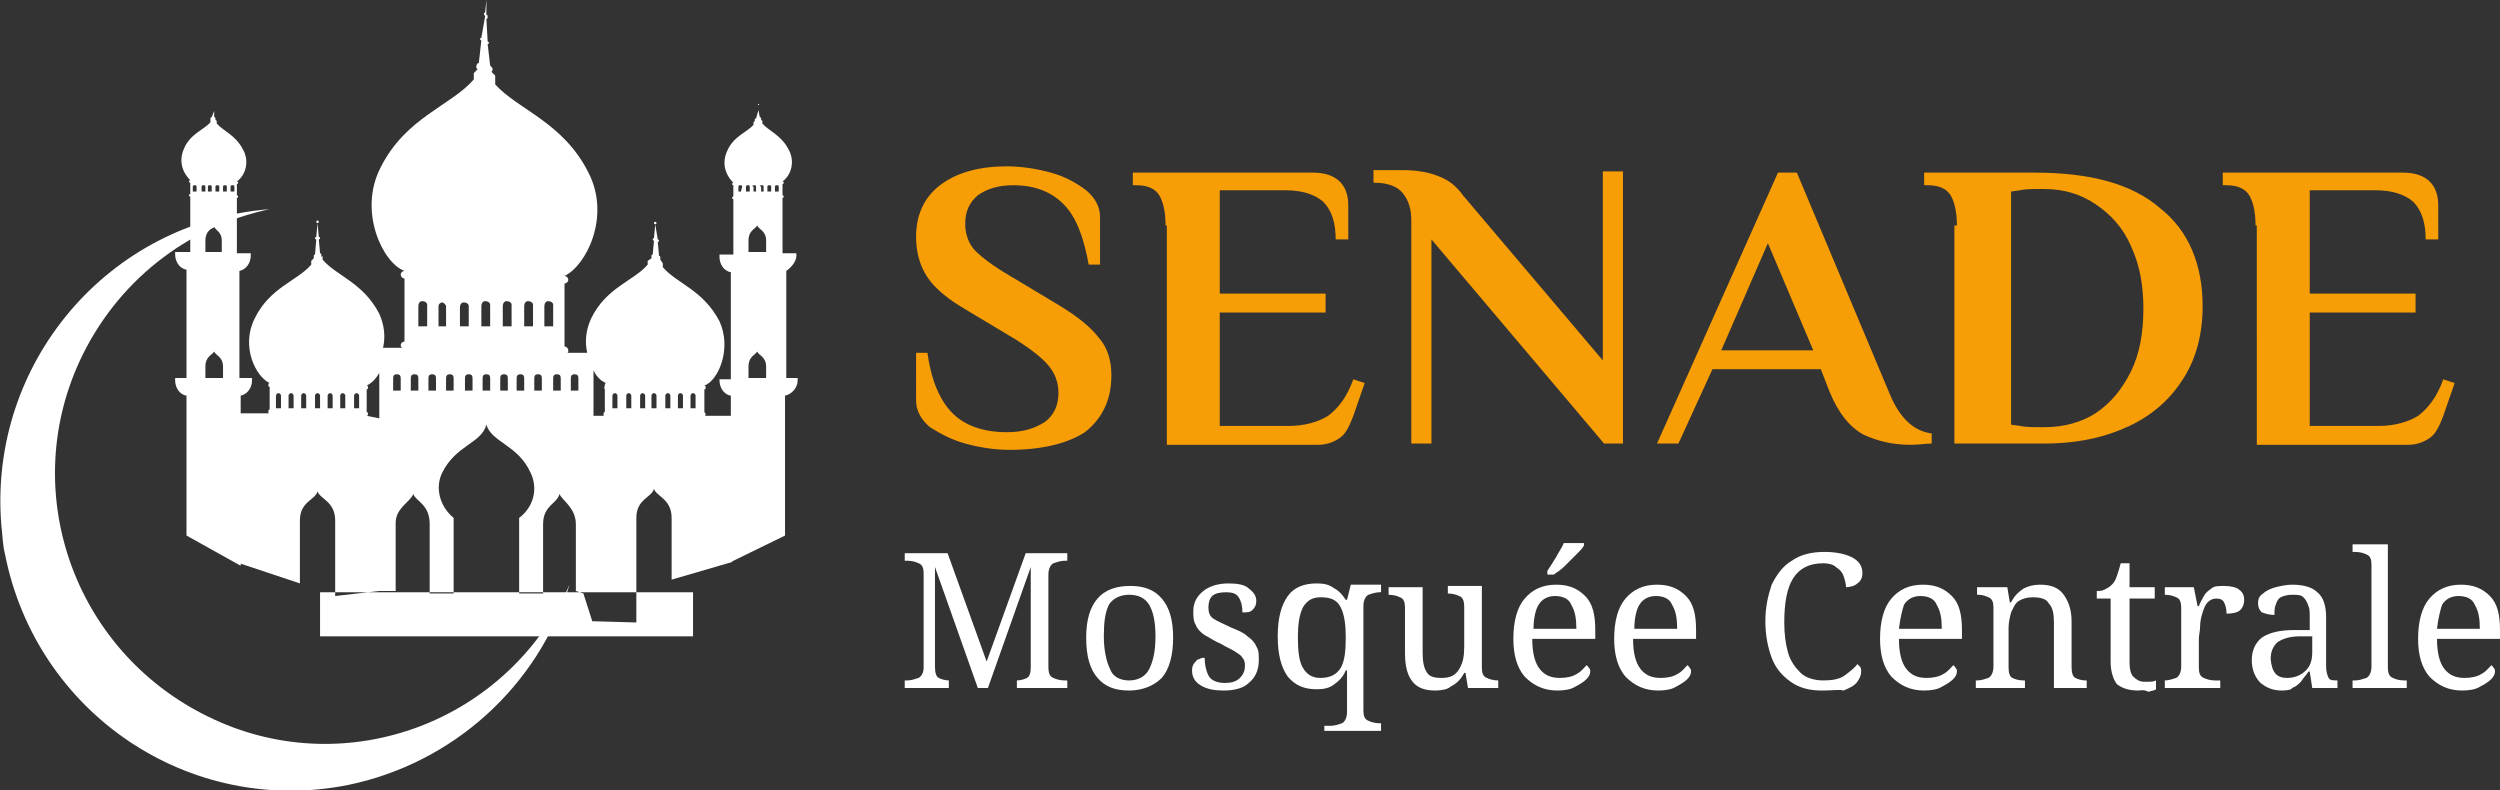 <!-- Generator: Adobe Illustrator 22.0.1, SVG Export Plug-In  -->
<svg version="1.1"
	 xmlns="http://www.w3.org/2000/svg" xmlns:xlink="http://www.w3.org/1999/xlink" xmlns:a="http://ns.adobe.com/AdobeSVGViewerExtensions/3.0/"
	 x="0px" y="0px" width="198.4px" height="62.7px" viewBox="0 0 198.4 62.7" style="enable-background:new 0 0 198.4 62.7;"
	 xml:space="preserve">
<rect x="0" y="0" width="198.4" height="62.7" fill="#333333" stroke="none"/>
<style type="text/css">
	.st0{fill:#FFFFFF;}
	.st1{fill:#F79D05;}
</style>
<defs>
</defs>
<g>
	<path class="st0" d="M25.4,47H55v3.5H25.4V47z M18.5,15.2h-0.2v-0.4c0-0.1,0.1-0.1,0.2-0.1c0,0,0.1,0,0.1,0.1v0.4H18.5z M18,15.2
		h-0.3v-0.4c0-0.1,0.1-0.1,0.2-0.1c0,0,0.1,0,0.1,0.1V15.2z M17.7,20h-1.4v-0.9c0-0.8,0.5-0.9,0.7-1.2c0,0.4,0.6,0.4,0.6,1.2V20z
		 M17.7,30h-1.4v-0.9c0-0.8,0.5-0.9,0.7-1.2c0.1,0.3,0.7,0.4,0.7,1.2L17.7,30z M16.2,15.2H16v-0.4c0-0.1,0.1-0.1,0.2-0.1
		c0,0,0.1,0,0.1,0.1v0.4H16.2z M15.6,15.2h-0.3v-0.4c0-0.1,0.1-0.1,0.2-0.1c0,0,0.1,0,0.1,0.1V15.2z M16.5,14.8
		c0-0.1,0.1-0.1,0.2-0.1c0,0,0.1,0,0.1,0.1v0.4h-0.3V14.8z M17.1,14.8c0-0.1,0.1-0.1,0.2-0.1c0,0,0.1,0,0.1,0.1v0.4h-0.3V14.8z
		 M19.9,30h-0.9v-8.5c0.5-0.1,0.9-0.6,0.9-1.2v-0.2h-1.1v-4.4c0,0,0.1,0,0.1-0.1c0,0,0-0.1-0.1-0.1v-0.9c0,0,0.1,0,0.1-0.1
		c0,0,0-0.1-0.1-0.1c0.7-0.5,1-1.6,0.5-2.5c-0.6-1.2-1.6-1.5-2.1-2.1V9.6l-0.1-0.1c0,0,0,0,0-0.1c0,0,0-0.1-0.1-0.1V8.9V8.3V8v0.3
		v0.5l-0.2,0.5c0,0-0.1,0-0.1,0.1c0,0,0,0,0,0.1v0.2c-0.5,0.6-1.6,0.9-2.1,2.1c-0.4,0.9-0.2,1.8,0.5,2.5c0,0-0.1,0-0.1,0.1
		c0,0,0,0.1,0.1,0.1v0.9c0,0-0.1,0-0.1,0.1c0,0,0,0.1,0.1,0.1v4.4h-1.2v0.2c0,0.5,0.3,1.1,0.9,1.2V30h-0.9v0.2
		c0,0.5,0.3,1.1,0.9,1.2v11.1l4.3,2.4V31.4c0.5-0.1,0.9-0.6,0.9-1.2V30z M61.7,15.2h-0.2v-0.4c0-0.1,0.1-0.1,0.2-0.1
		c0,0,0.1,0,0.1,0.1v0.4H61.7z M61.1,15.2h-0.2v-0.4c0-0.1,0.1-0.1,0.2-0.1c0,0,0.1,0,0.1,0.1v0.4H61.1z M60.8,20h-1.4v-0.9
		c0-0.8,0.5-0.9,0.7-1.2c0.1,0.3,0.7,0.4,0.7,1.2L60.8,20z M60.8,30h-1.4v-0.9c0-0.8,0.5-0.9,0.7-1.2c0.1,0.3,0.7,0.4,0.7,1.2
		L60.8,30z M59.4,15.2h-0.2v-0.4c0-0.1,0.1-0.1,0.2-0.1c0,0,0.1,0,0.1,0.1v0.4H59.4z M58.8,15.2h-0.2v-0.4c0-0.1,0.1-0.1,0.2-0.1
		c0,0,0.1,0,0.1,0.1L58.8,15.2z M59.7,14.8c0-0.1,0.1-0.1,0.2-0.1c0,0,0.1,0,0.1,0.1v0.4h-0.2v-0.4H59.7z M60.3,14.8
		c0-0.1,0.1-0.1,0.2-0.1c0,0,0.1,0,0.1,0.1v0.4h-0.2v-0.4H60.3z M63.2,20.3v-0.2h-1.1v-4.4c0,0,0.1,0,0.1-0.1c0,0,0-0.1-0.1-0.1
		v-0.9c0,0,0.1,0,0.1-0.1c0,0,0-0.1-0.1-0.1c0.7-0.5,1-1.6,0.5-2.5c-0.6-1.2-1.6-1.5-2.1-2.1V9.6l-0.1-0.1c0,0,0,0,0-0.1
		c0,0,0-0.1-0.1-0.1l-0.1-0.5V8.2V7.9v0.3v0.5L60,9.4c0,0-0.1,0-0.1,0.1c0,0,0,0,0,0.1l-0.1,0.1v0.2c-0.5,0.6-1.6,0.9-2.1,2.1
		c-0.4,0.9-0.2,1.8,0.5,2.5c0,0-0.1,0-0.1,0.1c0,0,0,0.1,0.1,0.1v0.9c0,0-0.1,0-0.1,0.1c0,0,0,0.1,0.1,0.1v4.4h-1.1v0.2
		c0,0.5,0.3,1.1,0.9,1.2v8.5h-0.9v0.1c0,0.5,0.3,1.1,0.9,1.2v13.2l4.3-2.1V31.4c0.5-0.1,1-0.6,1-1.2V30h-0.9v-8.5
		C62.7,21.3,63.2,20.8,63.2,20.3z M55.2,32.4h-0.4v-1c0-0.1,0.1-0.2,0.2-0.2c0.1,0,0.2,0.1,0.2,0.2V32.4z M54.2,32.4h-0.4v-1
		c0-0.1,0.1-0.2,0.2-0.2c0.1,0,0.2,0.1,0.2,0.2V32.4z M53.2,32.4h-0.4v-1c0-0.1,0.1-0.2,0.2-0.2c0.1,0,0.2,0.1,0.2,0.2V32.4z
		 M52.1,32.4h-0.4v-1c0-0.1,0.1-0.2,0.2-0.2c0.1,0,0.2,0.1,0.2,0.2V32.4z M51.2,32.4h-0.4v-1c0-0.1,0.1-0.2,0.2-0.2
		c0.1,0,0.2,0.1,0.2,0.2V32.4z M50.1,32.4h-0.4v-1c0-0.1,0.1-0.2,0.2-0.2c0.1,0,0.2,0.1,0.2,0.2V32.4z M49,32.4h-0.4v-1
		c0-0.1,0.1-0.2,0.2-0.2c0.1,0,0.2,0.1,0.2,0.2V32.4z M48,30.9v1.8c-0.1,0-0.1,0.1-0.1,0.1v0.1c0,0.1,0,0.1,0.1,0.1h-0.9v-3.6
		c0.2,0.4,0.5,0.8,1,1c-0.1,0-0.1,0.1-0.1,0.1v0.1C47.9,30.8,48,30.9,48,30.9z M45.3,31v-1c0-0.2,0.1-0.3,0.3-0.3
		c0.2,0,0.3,0.1,0.3,0.3v1H45.3z M44.5,31h-0.6v-1c0-0.2,0.1-0.3,0.3-0.3c0.2,0,0.3,0.1,0.3,0.3V31z M43.2,25.9v-1.6
		c0-0.2,0.1-0.4,0.3-0.4c0.2,0,0.4,0.1,0.4,0.3v1.7H43.2z M43,31h-0.6v-1c0-0.2,0.1-0.3,0.3-0.3S43,29.8,43,30V31z M42.3,25.9h-0.7
		v-1.6c0-0.2,0.1-0.4,0.3-0.4c0.2,0,0.4,0.1,0.4,0.3V25.9z M41.7,31H41v-1c0-0.2,0.1-0.3,0.3-0.3c0.2,0,0.3,0.1,0.3,0.3V31z
		 M40.6,25.9h-0.7v-1.6c0-0.2,0.1-0.4,0.3-0.4s0.4,0.1,0.4,0.3V25.9z M40.3,31h-0.6v-1c0-0.2,0.1-0.3,0.3-0.3s0.3,0.1,0.3,0.3V31z
		 M38.9,25.9h-0.7v-1.6c0-0.2,0.1-0.4,0.3-0.4c0.2,0,0.4,0.1,0.4,0.3V25.9z M38.9,31h-0.6v-1c0-0.2,0.1-0.3,0.3-0.3s0.3,0.1,0.3,0.3
		V31z M37.5,31h-0.6v-1c0-0.2,0.1-0.3,0.3-0.3c0.2,0,0.3,0.1,0.3,0.3V31z M36.5,24.4c0-0.2,0.1-0.4,0.3-0.4c0.2,0,0.4,0.1,0.4,0.3
		v1.6h-0.7V24.4z M36,31h-0.6v-1c0-0.2,0.1-0.3,0.3-0.3S36,29.8,36,30V31z M34.8,25.9v-1.6c0-0.2,0.2-0.3,0.3-0.3
		c0.1,0,0.3,0.2,0.3,0.3v1.6H34.8z M34.6,31h-0.6v-1c0-0.2,0.1-0.3,0.3-0.3c0.2,0,0.3,0.1,0.3,0.3V31z M33.9,25.9h-0.7v-1.6
		c0-0.2,0.1-0.4,0.3-0.4s0.4,0.1,0.4,0.3V25.9z M33.2,31h-0.6v-1c0-0.2,0.1-0.3,0.3-0.3c0.2,0,0.3,0.1,0.3,0.3V31z M31.8,31h-0.6v-1
		c0-0.2,0.1-0.3,0.3-0.3c0.2,0,0.3,0.1,0.3,0.3V31z M29.1,33c0.1,0,0.1-0.1,0.1-0.1v-0.1c0-0.1-0.1-0.1-0.1-0.1v-1.8
		c0.1,0,0.1-0.1,0.1-0.1v-0.1c0-0.1-0.1-0.1-0.1-0.1c0.4-0.2,0.7-0.5,1-1v3.6L29.1,33z M28.5,32.4h-0.4v-1c0-0.1,0.1-0.2,0.2-0.2
		c0.1,0,0.2,0.1,0.2,0.2V32.4z M27.4,32.4H27v-1c0-0.1,0.1-0.2,0.2-0.2s0.2,0.1,0.2,0.2V32.4z M26.4,32.4h-0.4v-1
		c0-0.1,0.1-0.2,0.2-0.2c0.1,0,0.2,0.1,0.2,0.2V32.4z M25.4,32.4H25v-1c0-0.1,0.1-0.2,0.2-0.2c0.1,0,0.2,0.1,0.2,0.2V32.4z
		 M24.3,32.4h-0.4v-1c0-0.1,0.1-0.2,0.2-0.2s0.2,0.1,0.2,0.2V32.4z M23.4,32.4h-0.5v-1c0-0.1,0.1-0.2,0.2-0.2c0.1,0,0.2,0.1,0.2,0.2
		v1H23.4z M22.3,32.4h-0.4v-1c0-0.1,0.1-0.2,0.2-0.2c0.1,0,0.2,0.1,0.2,0.2V32.4z M56,32.9c0-0.1-0.1-0.2-0.1-0.2v-1.8
		c0.1,0,0.1-0.1,0.1-0.1v-0.1c0-0.1-0.1-0.1-0.1-0.1c1.1-0.4,2.2-2.9,1.2-5.1c-1.3-2.5-3.4-3-4.5-4.3v-0.3l-0.2-0.3v-0.1v-0.1
		c0-0.1-0.1-0.1-0.1-0.1l-0.1-1.1c0,0,0.1,0,0.1-0.1c0,0,0-0.1-0.1-0.1L52,17.8c0,0,0.1,0,0.1-0.1c0,0,0-0.1-0.1-0.1v-0.6v0.6
		c0,0-0.1,0-0.1,0.1c0,0,0,0.1,0.1,0.1l-0.1,1.1c0,0-0.1,0-0.1,0.1c0,0,0,0.1,0.1,0.1l-0.1,1.1c-0.1,0-0.1,0.1-0.1,0.1v0.1v0.1
		l-0.3,0.2V21c-1.1,1.3-3.3,1.8-4.5,4.3c-0.4,0.9-0.5,1.8-0.3,2.7H45c0.1,0,0.1-0.1,0.1-0.2c0-0.1-0.1-0.3-0.3-0.3v-5
		c0.1,0,0.3-0.1,0.3-0.3c0-0.1-0.1-0.3-0.3-0.3c1.7-0.8,3.7-4.7,1.9-8.2c-2-4-5.6-5-7.4-7V6L39,5.7c0,0,0.1-0.1,0.1-0.2
		S39,5.3,38.9,5.2l-0.2-1.7c0.1,0,0.1-0.1,0.1-0.1c0-0.1-0.1-0.1-0.1-0.1l-0.1-1.8c0.1,0,0.1-0.1,0.1-0.2c0-0.1,0-0.1-0.1-0.1V0
		l-0.1,1c-0.1,0-0.1,0.1-0.1,0.1c0,0.1,0.1,0.1,0.1,0.2L38.2,3c-0.1,0-0.1,0.1-0.1,0.1c0,0.1,0.1,0.1,0.1,0.1L38,5
		c-0.1,0-0.2,0.1-0.2,0.3c0,0.1,0,0.1,0.1,0.2l-0.3,0.3v0.5c-1.8,2.1-5.4,3-7.4,7c-1.8,3.5,0.2,7.6,1.9,8.2c-0.1,0-0.3,0.1-0.3,0.3
		c0,0.1,0.1,0.3,0.3,0.3v5c-0.1,0-0.3,0.1-0.3,0.3c0,0.1,0.1,0.2,0.1,0.2h-1.5c0.2-0.9,0.1-1.8-0.3-2.7c-1.3-2.5-3.4-3-4.5-4.3v-0.3
		l-0.1,0.1v-0.1v-0.1c0-0.1-0.1-0.1-0.1-0.1l-0.1-1.1c0,0,0.1,0,0.1-0.1c0,0,0-0.1-0.1-0.1l-0.1-1.1c0,0,0.1,0,0.1-0.1
		c0,0,0-0.1-0.1-0.1v-0.6v0.6c0,0-0.1,0-0.1,0.1c0,0,0,0.1,0.1,0.1l-0.1,1.1c0,0-0.1,0-0.1,0.1c0,0,0,0.1,0.1,0.1L25,20.2
		c-0.1,0-0.1,0.1-0.1,0.1v0.1v0.1l-0.2,0.2V21c-1.1,1.3-3.3,1.8-4.5,4.3c-1.1,2.2,0.1,4.6,1.2,5.1c-0.1,0-0.1,0.1-0.1,0.1v0.1
		c0,0.1,0.1,0.1,0.1,0.1v1.8c-0.1,0-0.1,0.1-0.1,0.1v0.1c0,0.1,0,0.1,0.1,0.1H19v11.9l4.8,1.6v-5c0-1.5,1.2-1.6,1.4-2.3
		c0.2,0.6,1.4,0.8,1.4,2.3v6l3.5-0.4h1.3v-5.4c0-1.2,1.2-1.7,1.4-2.3c0.2,0.6,1.3,0.8,1.3,2.4v5.5H36v-6c-1.1-0.9-1.5-2.4-0.9-3.6
		c1.1-2.2,3.1-2.3,3.5-3.8c0.4,1.4,2.5,1.6,3.5,3.8c0.6,1.2,0.3,2.7-0.9,3.6v6h1.9v-5.5c0-1.5,1.1-1.6,1.3-2.4
		c0.2,0.5,1.3,1.1,1.3,2.4v5.3l0.6,0.2l0.7,2.2l3.5,0.1v-8.3c0-1.5,1.2-1.6,1.4-2.3c0.2,0.6,1.4,0.8,1.4,2.3V46l4.8-1.4V33h-2.2
		C56,33,56,32.9,56,32.9z"/>
	<path class="st0" d="M0.4,44C2.9,56.6,15,64.8,27.6,62.3c8.3-1.7,15.1-7.8,17.6-15.9C40.3,57.3,27.6,62,17,57.1
		C6.1,52.1,1.4,39.4,6.3,28.7c2.9-6.3,8.5-10.7,15.1-12.1c-12.8,1-22.3,12.2-21.3,25C0.2,42.4,0.2,43.2,0.4,44z"/>
	<path class="st1" d="M179,17.9c0-1.1-0.2-1.9-0.5-2.4c-0.3-0.5-0.9-0.8-1.8-0.8h-0.3v-1h14.3c1.8,0,2.8,0.9,2.8,2.6V19h-1
		c0-1.3-0.3-2.3-1-3c-0.7-0.6-1.7-0.9-3-0.9h-5.2v8.2h8.4v1.5h-8.4v9h5.5c1.2,0,2.3-0.3,3.1-0.8c0.8-0.6,1.5-1.5,2-2.9l0.9,0.3
		l-0.9,2.6c-0.3,0.8-0.6,1.4-1,1.7s-1,0.6-1.8,0.6h-12V17.9z M162.3,33.9c1.5,0,2.9-0.4,4-1.1c1.2-0.8,2.1-1.9,2.8-3.3
		c0.7-1.4,1-3.1,1-5c0-1.9-0.3-3.5-1-5c-0.6-1.4-1.6-2.5-2.8-3.3c-1.2-0.8-2.5-1.2-4.1-1.2H162c-0.7,0-1.3,0-1.7,0.1l-0.7,0.1v18.5
		l0.7,0.1c0.5,0.1,1,0.1,1.7,0.1H162.3z M155.3,17.9c0-1.1-0.2-1.9-0.5-2.4c-0.3-0.5-0.9-0.8-1.8-0.8h-0.3v-1h8.8
		c4.4,0,7.7,0.9,9.9,2.8c2.3,1.8,3.4,4.5,3.4,7.8c0,2.2-0.5,4.1-1.5,5.7c-1,1.6-2.4,2.9-4.3,3.8c-1.9,0.9-4.1,1.4-6.8,1.4h-7.1V17.9
		z M136.6,27.8h7.3l-3.6-8.5L136.6,27.8z M151.6,35.3c-1.4,0-2.6-0.3-3.7-0.8c-1.1-0.6-2-1.7-2.7-3.4l-0.7-1.8h-8.6l-2.7,5.9h-1.7
		l9.6-21.5h1.5l7.3,17.4c0.8,2,1.9,3.1,3.4,3.3v0.8C152.8,35.2,152.3,35.3,151.6,35.3z M113.6,19v16.2H112V17.5
		c0-0.9-0.2-1.6-0.7-2.2c-0.4-0.5-1.2-0.8-2.2-0.8H109v-1h2.3c1.2,0,2.2,0.2,2.9,0.5c0.8,0.3,1.4,0.8,1.9,1.5l11.1,13.1v-15h1.6
		v21.6h-1.5L113.6,19z M92.5,17.9c0-1.1-0.2-1.9-0.5-2.4c-0.3-0.5-0.9-0.8-1.8-0.8h-0.3v-1h14.3c1.8,0,2.8,0.9,2.8,2.6V19h-1
		c0-1.3-0.3-2.3-1-3c-0.7-0.6-1.7-0.9-3-0.9h-5.2v8.2h8.4v1.5h-8.4v9h5.5c1.2,0,2.3-0.3,3.1-0.8c0.8-0.6,1.5-1.5,2-2.9l0.9,0.3
		l-0.9,2.6c-0.3,0.8-0.6,1.4-1,1.7s-1,0.6-1.8,0.6h-12V17.9z M80.1,35.7c-1.2,0-2.4-0.2-3.5-0.5c-1.1-0.3-2-0.8-2.8-1.3
		c-0.7-0.6-1.1-1.3-1.1-2.1V28h0.9c0.3,2.2,1,3.8,2,4.8c1,1,2.5,1.5,4.3,1.5c1.3,0,2.2-0.3,3-0.8c0.7-0.5,1.1-1.3,1.1-2.3
		c0-0.9-0.3-1.6-0.8-2.2c-0.5-0.6-1.4-1.3-2.5-2l-4-2.4c-1.4-0.8-2.5-1.7-3.1-2.6c-0.6-0.9-0.9-2-0.9-3.2c0-1.7,0.6-3.1,1.9-4.1
		c1.3-1,3.1-1.5,5.3-1.5c1.2,0,2.4,0.2,3.5,0.5c1.1,0.3,2,0.8,2.8,1.4c0.7,0.6,1.1,1.3,1.1,2.1v3.8h-0.9c-0.4-2.2-1-3.8-2-4.8
		c-1-1-2.3-1.5-4-1.5c-1.2,0-2.1,0.3-2.8,0.8c-0.7,0.6-1,1.3-1,2.3c0,0.8,0.3,1.6,0.8,2.1c0.5,0.5,1.4,1.2,2.6,1.9l4,2.4
		c1.5,0.9,2.6,1.8,3.2,2.6c0.7,0.8,1,1.8,1,3c0,1.9-0.7,3.4-2.1,4.5C84.7,35.2,82.7,35.7,80.1,35.7z"/>
	<path class="st0" d="M193.4,49.9h3.4c0-0.8-0.1-1.4-0.4-1.9c-0.2-0.5-0.7-0.7-1.3-0.7c-0.5,0-1,0.2-1.3,0.7
		C193.7,48.3,193.5,49,193.4,49.9z M195.4,54.8c-1.1,0-1.9-0.4-2.6-1.1c-0.6-0.7-0.9-1.7-0.9-3c0-1.4,0.3-2.5,0.9-3.2
		s1.4-1.1,2.5-1.1c1,0,1.7,0.3,2.3,0.9c0.6,0.6,0.8,1.5,0.8,2.7v0.7h-5c0,1.1,0.2,1.9,0.6,2.4c0.4,0.5,0.9,0.7,1.6,0.7
		c0.5,0,1-0.1,1.3-0.3c0.4-0.2,0.6-0.5,0.8-0.7c0.1,0,0.1,0.1,0.2,0.2c0.1,0.1,0.1,0.2,0.1,0.3c0,0.2-0.1,0.4-0.3,0.6
		s-0.5,0.4-0.9,0.6C196.5,54.7,196,54.8,195.4,54.8z M186.7,54.6V54h0.2c0.3,0,0.6-0.1,0.9-0.2c0.2-0.1,0.4-0.4,0.4-0.9v-8.1
		c0-0.4-0.1-0.7-0.4-0.8c-0.2-0.1-0.5-0.2-0.9-0.2h-0.2v-0.6h2.8v9.7c0,0.5,0.1,0.8,0.4,0.9c0.2,0.1,0.5,0.2,0.9,0.2h0.2v0.6H186.7z
		 M181.5,53.8c0.6,0,1.1-0.2,1.5-0.6c0.4-0.4,0.5-0.9,0.5-1.5v-1.2l-1,0c-0.8,0-1.4,0.2-1.8,0.5c-0.3,0.3-0.5,0.7-0.5,1.3
		C180.3,53.4,180.7,53.8,181.5,53.8z M181.1,54.8c-0.7,0-1.2-0.2-1.7-0.6c-0.4-0.4-0.7-1-0.7-1.8c0-0.8,0.3-1.4,0.8-1.8
		c0.6-0.4,1.4-0.6,2.6-0.6l1.2,0V49c0-0.4,0-0.7-0.1-0.9c-0.1-0.3-0.2-0.5-0.4-0.7c-0.2-0.2-0.5-0.2-0.9-0.2c-0.4,0-0.7,0.1-0.9,0.2
		c-0.2,0.1-0.3,0.3-0.4,0.6c-0.1,0.2-0.1,0.5-0.1,0.8c-0.4,0-0.7-0.1-1-0.2c-0.2-0.2-0.3-0.4-0.3-0.7c0-0.4,0.1-0.6,0.4-0.8
		c0.2-0.2,0.6-0.4,1-0.5c0.4-0.1,0.9-0.2,1.3-0.2c0.9,0,1.6,0.2,2,0.6c0.5,0.4,0.7,1.1,0.7,2v3.9c0,0.4,0.1,0.7,0.2,0.9
		c0.1,0.2,0.4,0.2,0.7,0.2h0v0.6h-2l-0.2-1.3h-0.1c-0.2,0.3-0.4,0.5-0.6,0.8c-0.2,0.2-0.4,0.4-0.7,0.5
		C181.9,54.7,181.6,54.8,181.1,54.8z M171.8,54.6V54h0c0.3,0,0.6-0.1,0.9-0.2c0.2-0.1,0.4-0.4,0.4-0.9v-4.7c0-0.4-0.1-0.7-0.4-0.8
		c-0.2-0.1-0.5-0.2-0.9-0.2h0v-0.6h2.3l0.3,1.5h0.1c0.1-0.3,0.3-0.6,0.4-0.8s0.3-0.4,0.6-0.6c0.2-0.2,0.6-0.2,1-0.2
		c0.5,0,1,0.1,1.2,0.3c0.3,0.2,0.4,0.5,0.4,0.8c0,0.3-0.1,0.6-0.3,0.8c-0.2,0.2-0.6,0.3-1.1,0.3c0-0.4-0.1-0.7-0.2-0.9
		c-0.1-0.2-0.3-0.3-0.6-0.3c-0.3,0-0.5,0.1-0.7,0.3c-0.2,0.2-0.3,0.5-0.4,0.8c-0.1,0.3-0.2,0.7-0.2,1.1c0,0.4-0.1,0.7-0.1,1V53
		c0,0.4,0.1,0.7,0.4,0.8c0.2,0.1,0.5,0.2,0.9,0.2h0.4v0.6H171.8z M169.7,54.8c-0.8,0-1.3-0.2-1.7-0.5c-0.3-0.4-0.5-1-0.5-1.8v-5
		h-1.1v-0.6c0.2,0,0.4,0,0.6-0.1c0.2-0.1,0.4-0.2,0.6-0.4c0.2-0.2,0.3-0.4,0.4-0.7c0.1-0.3,0.2-0.6,0.3-1h0.7v1.9h2v0.9h-2v5.1
		c0,0.5,0.1,0.9,0.3,1.1c0.2,0.2,0.5,0.4,0.8,0.4c0.2,0,0.3,0,0.5,0c0.1,0,0.3,0,0.5-0.1v0.7c-0.1,0.1-0.3,0.1-0.6,0.2
		C170.1,54.7,169.9,54.8,169.7,54.8z M156.8,54.6V54h0.1c0.3,0,0.6-0.1,0.9-0.2c0.2-0.1,0.4-0.4,0.4-0.9v-4.7c0-0.4-0.1-0.7-0.4-0.8
		c-0.2-0.1-0.5-0.2-0.8-0.2h-0.1v-0.6h2.4l0.2,1.2h0.1c0.3-0.6,0.7-0.9,1-1.1c0.4-0.2,0.8-0.3,1.3-0.3c0.8,0,1.4,0.2,1.8,0.7
		c0.4,0.5,0.7,1.2,0.7,2.2v3.6c0,0.5,0.1,0.8,0.3,0.9c0.2,0.1,0.5,0.2,0.8,0.2h0.1v0.6h-2.6v-5.2c0-0.7-0.1-1.2-0.4-1.5
		c-0.2-0.4-0.7-0.5-1.3-0.5c-0.4,0-0.8,0.1-1.1,0.3c-0.3,0.2-0.4,0.5-0.6,0.9c-0.1,0.4-0.2,0.8-0.2,1.2V53c0,0.4,0.1,0.7,0.3,0.8
		c0.2,0.1,0.5,0.2,0.9,0.2h0.1v0.6H156.8z M150.7,49.9h3.4c0-0.8-0.1-1.4-0.4-1.9c-0.2-0.5-0.7-0.7-1.3-0.7c-0.5,0-1,0.2-1.3,0.7
		C151,48.3,150.8,49,150.7,49.9z M152.7,54.8c-1.1,0-1.9-0.4-2.6-1.1c-0.6-0.7-0.9-1.7-0.9-3c0-1.4,0.3-2.5,0.9-3.2s1.4-1.1,2.5-1.1
		c1,0,1.7,0.3,2.3,0.9c0.6,0.6,0.8,1.5,0.8,2.7v0.7h-5c0,1.1,0.2,1.9,0.6,2.4c0.4,0.5,0.9,0.7,1.6,0.7c0.5,0,1-0.1,1.3-0.3
		c0.4-0.2,0.6-0.5,0.8-0.7c0.1,0,0.1,0.1,0.2,0.2c0.1,0.1,0.1,0.2,0.1,0.3c0,0.2-0.1,0.4-0.3,0.6s-0.5,0.4-0.9,0.6
		C153.8,54.7,153.3,54.8,152.7,54.8z M144.6,54.8c-1,0-1.8-0.2-2.5-0.7c-0.7-0.5-1.2-1.1-1.5-1.9c-0.3-0.8-0.5-1.8-0.5-2.9
		c0-1.1,0.2-2,0.5-2.9c0.4-0.8,0.9-1.5,1.6-1.9c0.7-0.5,1.6-0.7,2.6-0.7c1,0,1.8,0.2,2.3,0.5c0.5,0.3,0.7,0.7,0.7,1.2
		c0,0.3-0.1,0.6-0.4,0.8c-0.2,0.2-0.6,0.3-0.9,0.3c0-0.3-0.1-0.6-0.2-0.9c-0.1-0.3-0.3-0.5-0.6-0.7c-0.2-0.2-0.6-0.3-1-0.3
		c-1.1,0-1.9,0.4-2.4,1.2c-0.5,0.8-0.7,2-0.7,3.5c0,0.9,0.1,1.7,0.3,2.4c0.2,0.7,0.6,1.2,1,1.6s1.1,0.6,1.8,0.6s1.3-0.1,1.7-0.4
		c0.4-0.3,0.8-0.6,1-0.9c0.1,0.1,0.1,0.1,0.2,0.2c0.1,0.1,0.1,0.2,0.1,0.4c0,0.3-0.1,0.5-0.3,0.8c-0.2,0.3-0.6,0.5-1.1,0.7
		C146,54.7,145.4,54.8,144.6,54.8z M129.7,49.9h3.4c0-0.8-0.1-1.4-0.4-1.9c-0.2-0.5-0.7-0.7-1.3-0.7c-0.5,0-1,0.2-1.3,0.7
		C129.9,48.3,129.7,49,129.7,49.9z M131.6,54.8c-1.1,0-1.9-0.4-2.6-1.1c-0.6-0.7-0.9-1.7-0.9-3c0-1.4,0.3-2.5,0.9-3.2
		s1.4-1.1,2.5-1.1c1,0,1.7,0.3,2.3,0.9c0.6,0.6,0.8,1.5,0.8,2.7v0.7h-5c0,1.1,0.2,1.9,0.6,2.4c0.4,0.5,0.9,0.7,1.6,0.7
		c0.5,0,1-0.1,1.3-0.3c0.4-0.2,0.6-0.5,0.8-0.7c0.1,0,0.1,0.1,0.2,0.2c0.1,0.1,0.1,0.2,0.1,0.3c0,0.2-0.1,0.4-0.3,0.6
		s-0.5,0.4-0.9,0.6C132.7,54.7,132.2,54.8,131.6,54.8z M122.8,45.5v-0.2c0.2-0.3,0.4-0.6,0.7-1.1c0.2-0.4,0.5-0.8,0.6-1.1h1.6v0.2
		c-0.1,0.2-0.3,0.4-0.6,0.7s-0.6,0.6-0.9,0.9c-0.3,0.3-0.6,0.5-0.9,0.7H122.8z M121.7,49.9h3.4c0-0.8-0.1-1.4-0.4-1.9
		c-0.2-0.5-0.7-0.7-1.3-0.7c-0.5,0-1,0.2-1.3,0.7C121.9,48.3,121.7,49,121.7,49.9z M123.6,54.8c-1.1,0-1.9-0.4-2.6-1.1
		c-0.6-0.7-0.9-1.7-0.9-3c0-1.4,0.3-2.5,0.9-3.2s1.4-1.1,2.5-1.1c1,0,1.7,0.3,2.3,0.9c0.6,0.6,0.8,1.5,0.8,2.7v0.7h-5
		c0,1.1,0.2,1.9,0.6,2.4c0.4,0.5,0.9,0.7,1.6,0.7c0.5,0,1-0.1,1.3-0.3c0.4-0.2,0.6-0.5,0.8-0.7c0.1,0,0.1,0.1,0.2,0.2
		c0.1,0.1,0.1,0.2,0.1,0.3c0,0.2-0.1,0.4-0.3,0.6c-0.2,0.2-0.5,0.4-0.9,0.6C124.7,54.7,124.2,54.8,123.6,54.8z M113.9,54.8
		c-0.8,0-1.4-0.2-1.8-0.7c-0.4-0.5-0.6-1.2-0.6-2.3v-3.6c0-0.4-0.1-0.7-0.4-0.8c-0.2-0.1-0.5-0.2-0.9-0.2h0v-0.6h2.7v5.2
		c0,0.7,0.1,1.2,0.3,1.5c0.2,0.4,0.6,0.5,1.2,0.5c0.7,0,1.1-0.2,1.4-0.7c0.3-0.5,0.4-1,0.4-1.8v-3.1c0-0.5-0.1-0.8-0.4-0.9
		c-0.2-0.1-0.5-0.2-0.9-0.2h0v-0.6h2.7V53c0,0.4,0.1,0.7,0.4,0.8c0.2,0.1,0.5,0.2,0.9,0.2h0v0.6h-2.4l-0.2-1.2h-0.1
		c-0.3,0.6-0.7,0.9-1.1,1.1C114.9,54.7,114.4,54.8,113.9,54.8z M104.8,53.8c0.8,0,1.3-0.3,1.6-0.8c0.3-0.5,0.4-1.3,0.4-2.4
		c0-1-0.1-1.8-0.4-2.4c-0.3-0.6-0.8-0.8-1.6-0.8c-0.7,0-1.1,0.3-1.4,0.8c-0.3,0.6-0.4,1.4-0.4,2.4c0,1.1,0.1,1.9,0.4,2.4
		C103.7,53.5,104.1,53.8,104.8,53.8z M105.1,58.2v-0.6h0.5c0.3,0,0.6-0.1,0.9-0.2c0.2-0.1,0.4-0.4,0.4-0.9v-1.3c0-0.2,0-0.4,0-0.6
		c0-0.3,0-0.5,0-0.8c0-0.3,0-0.5,0-0.6h-0.1c-0.2,0.5-0.5,0.8-0.9,1.1c-0.4,0.3-0.8,0.4-1.4,0.4c-1,0-1.7-0.3-2.3-1
		c-0.5-0.7-0.8-1.7-0.8-3.2c0-1.5,0.3-2.5,0.8-3.2c0.5-0.7,1.3-1,2.3-1c0.6,0,1,0.1,1.4,0.4c0.4,0.2,0.7,0.6,0.9,0.9h0.1l0.3-1.2
		h2.4v0.6h-0.1c-0.3,0-0.6,0.1-0.9,0.2c-0.2,0.1-0.4,0.4-0.4,0.9v8.3c0,0.4,0.1,0.7,0.4,0.8c0.2,0.1,0.5,0.2,0.9,0.2h0.1v0.6H105.1z
		 M97.1,54.8c-0.7,0-1.3-0.1-1.8-0.4s-0.7-0.7-0.7-1.2c0-0.3,0.1-0.5,0.2-0.6s0.2-0.3,0.4-0.3c0.1-0.1,0.3-0.1,0.4-0.1
		c0,0.5,0.1,1,0.3,1.4c0.2,0.4,0.7,0.6,1.3,0.6c0.5,0,0.9-0.1,1.2-0.4c0.3-0.3,0.4-0.6,0.4-1c0-0.3-0.1-0.5-0.2-0.6
		c-0.1-0.2-0.3-0.3-0.6-0.5c-0.3-0.2-0.6-0.3-1.1-0.6c-0.5-0.2-0.9-0.5-1.3-0.7c-0.3-0.2-0.6-0.5-0.7-0.8c-0.2-0.3-0.2-0.7-0.2-1.1
		c0-0.7,0.3-1.2,0.8-1.6c0.5-0.4,1.2-0.6,2-0.6c0.7,0,1.3,0.1,1.6,0.4c0.4,0.3,0.6,0.6,0.6,1c0,0.3-0.1,0.5-0.3,0.7
		c-0.2,0.2-0.4,0.2-0.8,0.2c0-0.5-0.1-0.9-0.3-1.2s-0.5-0.4-1-0.4c-0.5,0-0.9,0.1-1.1,0.3c-0.2,0.2-0.3,0.5-0.3,0.9
		c0,0.4,0.1,0.7,0.4,0.9c0.3,0.2,0.8,0.4,1.4,0.7c0.5,0.2,1,0.4,1.3,0.7c0.3,0.2,0.6,0.5,0.7,0.8c0.2,0.3,0.2,0.6,0.2,1.1
		c0,0.8-0.3,1.4-0.8,1.8C98.7,54.6,98,54.8,97.1,54.8z M89.6,54c0.7,0,1.3-0.3,1.6-0.9c0.3-0.6,0.5-1.4,0.5-2.6s-0.2-2-0.5-2.5
		s-0.8-0.8-1.6-0.8c-0.7,0-1.3,0.3-1.6,0.8c-0.3,0.6-0.4,1.4-0.4,2.5s0.2,2,0.5,2.6C88.3,53.7,88.9,54,89.6,54z M89.6,54.8
		c-1.1,0-1.9-0.3-2.5-1c-0.6-0.7-0.9-1.7-0.9-3.2c0-1.4,0.3-2.4,0.9-3.1c0.6-0.7,1.5-1,2.6-1c1.1,0,1.9,0.3,2.5,1
		c0.6,0.7,0.9,1.7,0.9,3.1c0,1.4-0.3,2.5-0.9,3.2C91.6,54.4,90.7,54.8,89.6,54.8z M71.8,54.6V54H72c0.3,0,0.6-0.1,0.9-0.2
		c0.2-0.1,0.4-0.4,0.4-0.8v-7.5c0-0.4-0.1-0.7-0.4-0.8c-0.2-0.1-0.5-0.2-0.9-0.2h-0.2v-0.6h3.4l3.1,8.6l3.1-8.6h3.3v0.6h-0.2
		c-0.3,0-0.6,0.1-0.9,0.2c-0.2,0.1-0.4,0.4-0.4,0.9v7.3c0,0.5,0.1,0.8,0.4,0.9c0.2,0.1,0.5,0.2,0.9,0.2h0.2v0.6h-4V54h0
		c0.3,0,0.6-0.1,0.8-0.2c0.2-0.1,0.3-0.4,0.3-0.8v-8l-3.4,9.6h-0.8L74.2,45v7.9c0,0.5,0.1,0.8,0.3,0.9c0.2,0.1,0.5,0.2,0.8,0.2h0
		v0.6H71.8z"/>
</g>
</svg>
